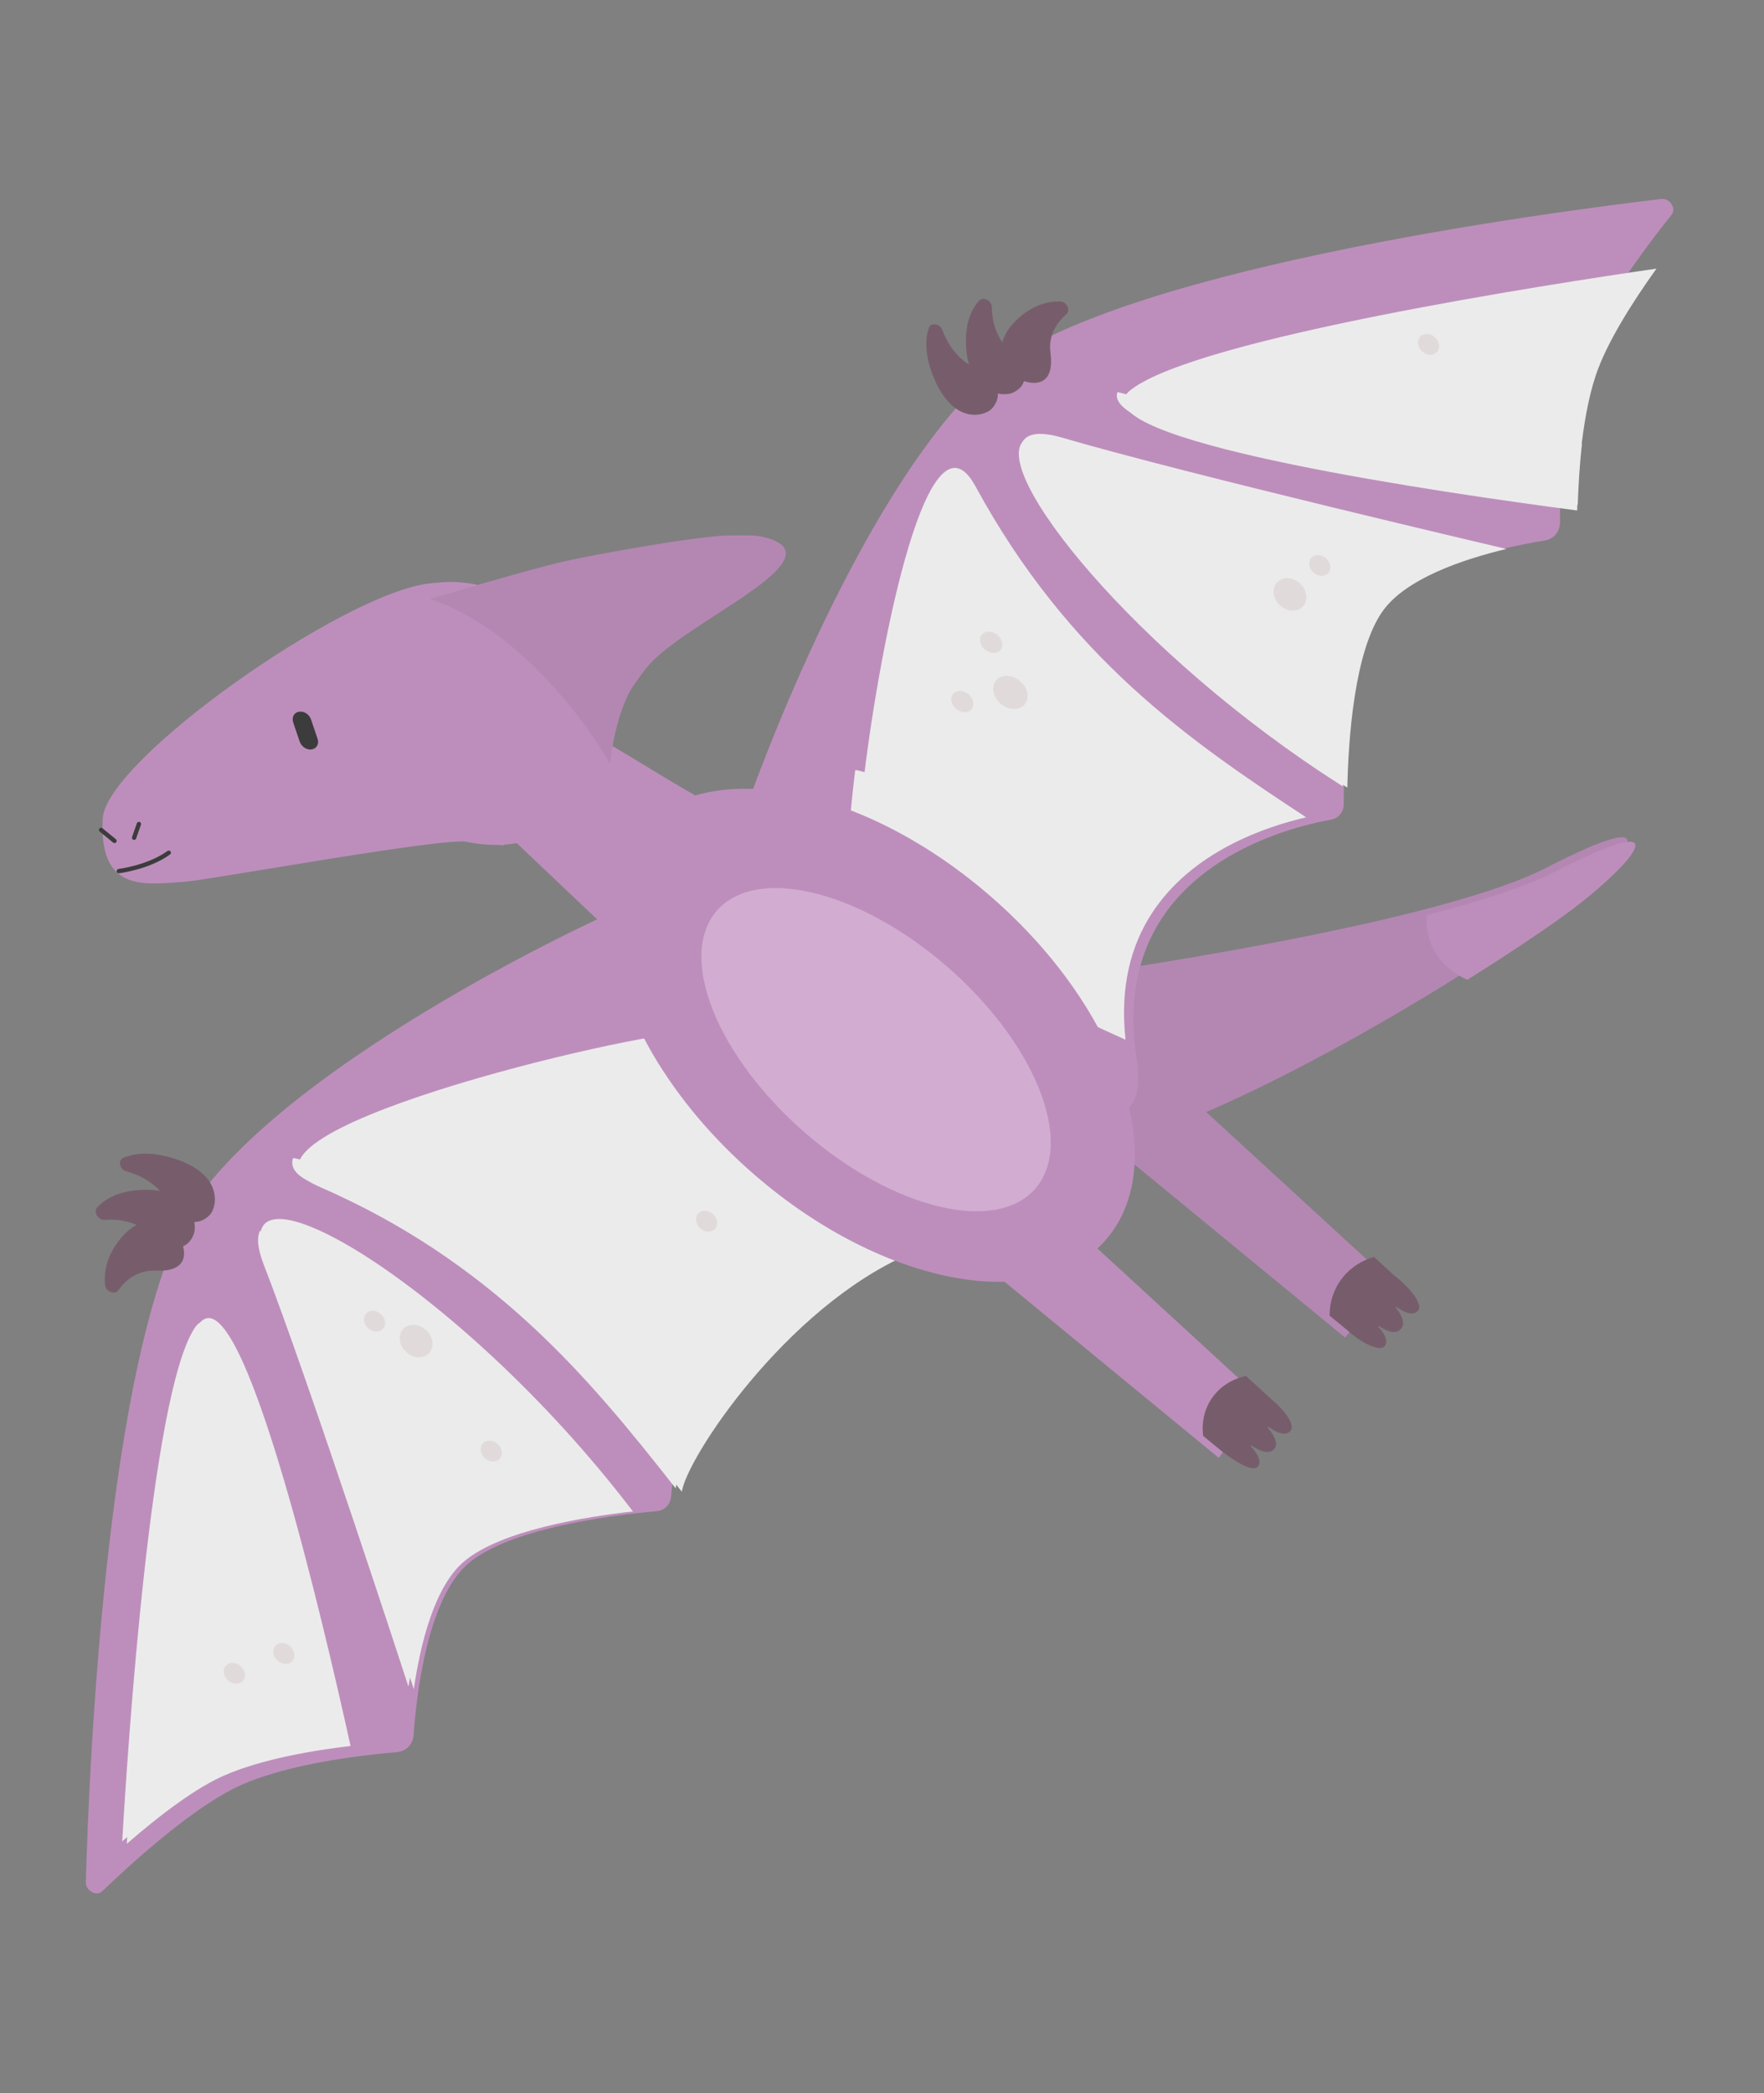 <?xml version="1.0" encoding="UTF-8"?> <svg xmlns="http://www.w3.org/2000/svg" width="134" height="159" viewBox="0 0 134 159" fill="none"><rect x="0" y="0" width="134" height="159" fill="#808080" stroke="none"/><g opacity="0.84"><path d="M119.405 68.309C117.926 69.477 114.787 71.647 110.8 74.143C104.291 78.211 95.533 83.126 88.072 85.909C76.035 90.393 79.462 74.439 79.462 74.439C79.462 74.439 95.769 72.252 107.715 69.205C111.696 68.188 115.188 67.08 117.439 65.923C127.347 60.835 123.303 65.241 119.405 68.309Z" fill="#BE88BD"></path><path d="M105.559 97.262L105.554 97.265L104.499 98.612L104.484 98.633L103.286 100.177L103.271 100.189L102.179 101.6L102.072 101.511L100.695 100.379L81.517 84.616L85.663 78.987L104.076 95.901L105.559 97.262Z" fill="#BE88BD"></path><path d="M126.985 16.304C126.638 16.736 126.234 17.258 125.788 17.837C125.357 18.405 124.889 19.029 124.416 19.694C122.626 22.193 120.698 25.22 119.892 27.661C119.338 29.33 119.002 31.331 118.796 33.262C118.627 34.861 118.553 36.418 118.524 37.7C118.507 38.463 118.498 39.127 118.505 39.651C118.503 39.727 118.5 39.803 118.487 39.877C118.407 40.493 117.96 40.962 117.327 41.058C116.511 41.189 115.349 41.407 114.041 41.714C110.721 42.507 106.486 43.956 104.758 46.363C103.275 48.431 102.608 52.252 102.308 55.606C102.178 57.112 102.114 58.522 102.09 59.643C102.076 60.191 102.074 60.675 102.075 61.063C102.078 61.413 101.949 61.713 101.733 61.937C101.569 62.105 101.352 62.218 101.093 62.261C100.789 62.319 100.415 62.391 99.996 62.487C95.388 63.544 84.877 67.3 86.22 79.445C86.246 79.714 86.286 79.99 86.326 80.266C88.385 94.043 65.759 70.663 58.801 63.212C57.564 61.891 56.825 61.064 56.806 61.041C56.806 61.041 64.842 37.92 74.874 28.668C83.621 20.595 117.656 16.119 126.198 15.114C126.835 15.033 127.363 15.831 126.985 16.304Z" fill="#C891C7"></path><path d="M125.832 20.404C124.006 22.955 122.039 26.045 121.213 28.535C120.648 30.238 120.303 32.279 120.09 34.249C119.915 35.88 119.839 37.467 119.807 38.775C109.36 37.404 84.147 33.716 85.417 30.206C85.49 30.001 85.654 29.795 85.923 29.596C90.98 25.674 118.094 21.524 125.832 20.404Z" fill="white"></path><path d="M102.211 59.737C102.26 59.767 102.304 59.8 102.349 59.823C102.426 56.159 102.876 49.427 105.049 46.398C106.795 43.964 111.076 42.498 114.432 41.696C114.432 41.696 90.054 35.992 80.697 33.245C71.335 30.493 83.759 48.006 102.211 59.737Z" fill="white"></path><path d="M99.22 62.082C96.173 62.782 90.535 64.667 87.486 69.393C85.938 71.783 85.055 74.909 85.501 78.975C84.583 78.563 83.564 78.098 82.482 77.595C75.31 74.252 65.372 69.095 65.126 66.091C65.081 65.552 65.108 64.646 65.183 63.474C65.265 62.25 65.421 60.741 65.623 59.059C66.941 48.254 70.56 30.431 74.096 36.931C81.19 49.978 90.389 56.282 99.22 62.082Z" fill="white"></path><path opacity="0.5" d="M73.627 54.019C73.263 54.215 72.733 54.048 72.443 53.647C72.153 53.246 72.212 52.762 72.576 52.566C72.94 52.37 73.47 52.536 73.76 52.938C74.05 53.339 73.99 53.823 73.627 54.019Z" fill="#E9D8D8"></path><path opacity="0.5" d="M77.57 53.723C77.006 54.027 76.182 53.769 75.732 53.145C75.281 52.522 75.373 51.77 75.938 51.465C76.503 51.161 77.326 51.419 77.777 52.043C78.228 52.666 78.135 53.418 77.57 53.723Z" fill="#E9D8D8"></path><path opacity="0.5" d="M97.514 46.186C96.879 45.818 96.578 45.056 96.844 44.485C97.109 43.913 97.839 43.748 98.474 44.115C99.11 44.483 99.41 45.245 99.145 45.816C98.88 46.388 98.149 46.554 97.514 46.186Z" fill="#E9D8D8"></path><path opacity="0.5" d="M75.822 49.511C75.459 49.707 74.928 49.541 74.638 49.139C74.348 48.738 74.408 48.254 74.771 48.058C75.135 47.862 75.665 48.029 75.955 48.43C76.245 48.831 76.186 49.315 75.822 49.511Z" fill="#E9D8D8"></path><path opacity="0.5" d="M99.946 43.615C99.537 43.378 99.343 42.888 99.514 42.52C99.685 42.152 100.155 42.045 100.564 42.282C100.973 42.519 101.166 43.009 100.996 43.377C100.825 43.745 100.355 43.852 99.946 43.615Z" fill="#E9D8D8"></path><path opacity="0.5" d="M108.211 26.826C107.802 26.589 107.609 26.099 107.78 25.731C107.95 25.363 108.421 25.256 108.83 25.493C109.239 25.73 109.432 26.22 109.261 26.588C109.09 26.956 108.62 27.063 108.211 26.826Z" fill="#E9D8D8"></path><path d="M72.8 93.332C72.289 93.385 71.671 93.397 70.941 93.354C70.906 93.351 70.531 93.61 69.918 94.072C60.4 97.15 52.418 108.55 51.234 112.043C51.174 112.217 51.124 112.384 51.104 112.537C51.103 112.556 51.098 112.57 51.097 112.589C51.042 113.017 51 113.391 50.969 113.701C50.919 114.302 50.474 114.733 49.874 114.787C49.492 114.819 49.016 114.865 48.47 114.926C44.888 115.323 38.328 116.365 35.551 118.778C33.319 120.713 32.268 125.069 31.775 128.459C31.585 129.792 31.475 130.975 31.417 131.795C31.368 132.506 30.845 133.031 30.127 133.09C29.606 133.132 28.947 133.194 28.197 133.284C25.399 133.603 21.313 134.27 18.382 135.555C17.328 136.02 16.167 136.72 15.007 137.54C13.594 138.529 12.169 139.691 10.901 140.785C10.427 141.2 9.973 141.6 9.549 141.987C8.865 142.612 8.257 143.181 7.771 143.65C7.337 144.074 6.503 143.617 6.52 142.965C6.76 134.35 8.149 99.997 15.362 90.543C23.631 79.709 45.806 69.623 45.806 69.623C45.806 69.623 83.605 92.152 72.8 93.332Z" fill="#C891C7"></path><path d="M14.736 93.693C14.455 94.521 13.52 95.561 11.444 93.738C10.28 92.717 8.923 92.582 7.966 92.659C7.462 92.703 7.063 92.057 7.387 91.705C7.962 91.082 8.994 90.442 10.84 90.375C14.501 90.255 15.016 92.865 14.736 93.693Z" fill="#755767"></path><path d="M15.942 92.275C15.36 92.892 14.055 93.463 12.66 91.141C11.876 89.839 10.581 89.241 9.6 88.973C9.08 88.833 8.924 88.133 9.371 87.944C10.168 87.608 11.43 87.415 13.28 88.015C16.954 89.205 16.518 91.653 15.942 92.275Z" fill="#755767"></path><path d="M13.743 94.233C14.159 95.115 14.32 96.622 11.817 96.519C10.41 96.462 9.508 97.276 8.992 98.001C8.72 98.387 8.035 98.113 7.983 97.603C7.886 96.69 8.058 95.448 9.105 94.136C11.201 91.53 13.336 93.353 13.743 94.233Z" fill="#755767"></path><path d="M26.631 132.619C23.883 132.939 19.871 133.606 16.99 134.88C15.955 135.338 14.813 136.032 13.672 136.842C12.283 137.818 10.882 138.967 9.633 140.048C10.041 132.48 11.697 105.96 15.006 100.722C15.238 100.349 15.492 100.16 15.756 100.12C19.017 99.682 24.48 122.874 26.631 132.619Z" fill="white"></path><path d="M47.98 114.676C48.013 114.716 48.046 114.765 48.079 114.806C44.508 115.202 37.969 116.243 35.201 118.648C32.976 120.578 31.927 124.922 31.435 128.302C31.435 128.302 23.718 104.812 20.209 95.839C16.695 86.87 34.898 97.558 47.98 114.676Z" fill="white"></path><path opacity="0.5" d="M28.141 101.021C27.732 100.785 27.539 100.294 27.709 99.926C27.88 99.558 28.35 99.452 28.759 99.689C29.168 99.925 29.362 100.416 29.191 100.784C29.02 101.152 28.55 101.258 28.141 101.021Z" fill="#E9D8D8"></path><path opacity="0.5" d="M37.008 110.889C36.599 110.652 36.406 110.161 36.577 109.793C36.747 109.425 37.217 109.319 37.627 109.556C38.036 109.792 38.229 110.283 38.058 110.651C37.887 111.019 37.417 111.125 37.008 110.889Z" fill="#E9D8D8"></path><path opacity="0.5" d="M31.131 102.897C30.496 102.529 30.195 101.767 30.461 101.196C30.726 100.624 31.456 100.458 32.092 100.826C32.727 101.194 33.027 101.956 32.762 102.527C32.497 103.099 31.767 103.265 31.131 102.897Z" fill="#E9D8D8"></path><path d="M24.214 90.12C37.985 96.133 45.17 104.885 51.797 113.311C51.797 113.292 51.803 113.278 51.803 113.259C51.828 113.119 51.869 112.948 51.936 112.759C53.129 109.228 61.211 97.689 70.84 94.573C71.629 94.318 72.426 94.123 73.23 93.987C73.447 93.949 73.618 93.897 73.761 93.829C77.356 91.959 54.079 78.366 52.739 78.373C47.962 78.409 15.26 86.212 24.214 90.12Z" fill="white"></path><path opacity="0.5" d="M17.493 127.764C17.084 127.527 16.89 127.036 17.061 126.668C17.232 126.3 17.702 126.194 18.111 126.431C18.52 126.667 18.713 127.158 18.542 127.526C18.372 127.894 17.902 128 17.493 127.764Z" fill="#E9D8D8"></path><path opacity="0.5" d="M21.25 126.256C20.841 126.019 20.648 125.529 20.819 125.161C20.99 124.793 21.46 124.686 21.869 124.923C22.278 125.16 22.471 125.65 22.3 126.018C22.13 126.386 21.66 126.492 21.25 126.256Z" fill="#E9D8D8"></path><path opacity="0.5" d="M53.368 93.428C52.959 93.191 52.765 92.701 52.936 92.332C53.107 91.964 53.577 91.858 53.986 92.095C54.395 92.332 54.588 92.822 54.417 93.19C54.247 93.558 53.777 93.664 53.368 93.428Z" fill="#E9D8D8"></path><path d="M95.953 106.394L95.932 106.419L94.902 107.747L94.881 107.762L93.685 109.306L93.669 109.317L92.608 110.687L92.577 110.728L91.103 109.519L71.915 93.745L76.056 88.119L94.367 104.94L95.953 106.394Z" fill="#C891C7"></path><path d="M96.814 110.051C96.488 110.441 95.421 110.065 94.351 109.216C94.254 109.138 94.157 109.061 94.065 108.979C94.027 108.943 93.983 108.91 93.945 108.873C93.867 108.799 93.79 108.726 93.718 108.658C92.78 107.73 92.291 106.759 92.613 106.382C92.939 106.001 93.972 106.357 95.028 107.179C95.076 107.218 95.125 107.256 95.173 107.295C95.236 107.351 95.299 107.398 95.362 107.454C95.56 107.624 95.743 107.806 95.911 107.98C96.712 108.841 97.11 109.702 96.814 110.051Z" fill="#C891C7"></path><path d="M85.027 78.193C85.019 78.114 85.017 78.032 85.005 77.947C85.001 77.913 85.003 77.875 84.999 77.84C84.993 77.733 84.986 77.625 84.98 77.518C84.981 77.499 84.976 77.484 84.977 77.465C84.975 77.373 84.968 77.284 84.966 77.192C84.968 77.154 84.964 77.12 84.96 77.076C84.958 77.003 84.956 76.93 84.953 76.857C84.954 76.819 84.951 76.784 84.952 76.746C84.951 76.645 84.949 76.543 84.948 76.442C84.949 76.413 84.949 76.394 84.95 76.365C84.953 76.288 84.951 76.206 84.953 76.13C84.955 76.091 84.956 76.053 84.957 76.015C84.96 75.948 84.962 75.881 84.964 75.814C84.966 75.775 84.972 75.743 84.968 75.708C84.971 75.613 84.98 75.513 84.983 75.418C84.984 75.389 84.985 75.36 84.986 75.331C84.993 75.26 85.001 75.19 85.004 75.113C85.005 75.075 85.011 75.042 85.012 75.004C85.015 74.937 85.027 74.872 85.029 74.805C85.035 74.773 85.036 74.744 85.038 74.706C85.051 74.612 85.059 74.522 85.072 74.428C85.073 74.4 85.084 74.373 85.085 74.344C85.093 74.273 85.105 74.209 85.117 74.144C85.123 74.111 85.124 74.073 85.13 74.04C85.143 73.975 85.15 73.904 85.162 73.84C85.163 73.811 85.174 73.784 85.175 73.755C85.193 73.668 85.206 73.574 85.224 73.486C85.23 73.463 85.236 73.44 85.237 73.411C85.254 73.343 85.266 73.278 85.284 73.209C85.29 73.176 85.301 73.15 85.302 73.121C85.319 73.052 85.336 72.983 85.354 72.915C85.359 72.892 85.36 72.873 85.371 72.856C85.394 72.764 85.417 72.682 85.44 72.59C85.445 72.567 85.451 72.554 85.457 72.531C85.474 72.462 85.496 72.389 85.519 72.326C85.524 72.304 85.535 72.277 85.541 72.254C85.564 72.181 85.586 72.099 85.609 72.027C85.609 72.017 85.615 72.004 85.62 72C85.647 71.914 85.675 71.828 85.708 71.739C85.714 71.725 85.719 71.712 85.725 71.699C85.747 71.626 85.779 71.556 85.802 71.483C85.807 71.47 85.813 71.447 85.819 71.434C85.884 71.264 85.95 71.094 86.02 70.93C86.021 70.921 86.026 70.917 86.026 70.907C86.059 70.827 86.096 70.753 86.129 70.673C86.129 70.663 86.134 70.659 86.14 70.646C86.41 70.046 86.713 69.486 87.055 68.963C86.987 68.91 86.919 68.868 86.851 68.815C75.625 60.783 65.037 58.491 65.037 58.491L64.961 58.519C64.752 60.221 64.605 61.748 64.517 62.978C68.106 65.234 75.752 70.043 75.846 70.217C75.912 70.336 79.166 74.042 82 77.247C83.098 77.76 84.133 78.227 85.051 78.641C85.04 78.528 85.029 78.415 85.018 78.302C85.029 78.266 85.03 78.227 85.027 78.193Z" fill="white"></path><path d="M98.03 108.691C97.772 108.993 97.275 109.035 96.362 108.384C96.323 108.357 96.277 108.4 96.31 108.441C96.919 109.168 97.072 109.741 96.814 110.052C96.525 110.396 95.941 110.391 95.079 109.804C95.036 109.771 94.995 109.82 95.028 109.86C95.695 110.6 95.792 111.104 95.549 111.394C95.033 111.998 92.869 110.277 92.869 110.277L91.4 109.072C91.364 108.82 91.349 108.563 91.362 108.312C91.374 108.099 91.397 107.888 91.439 107.68C91.625 106.737 92.145 105.87 92.978 105.255C93.482 104.883 94.055 104.636 94.648 104.513L96.228 105.961C96.228 105.961 96.549 106.252 96.722 106.402C97.876 107.404 98.34 108.323 98.03 108.691Z" fill="#755767"></path><path fill-rule="evenodd" clip-rule="evenodd" d="M45.985 56.367C46.011 55.824 45.986 55.262 45.914 54.684C45.731 53.233 45.254 51.848 44.52 50.571C43.377 48.551 41.65 46.833 39.627 45.696C38.09 44.832 36.376 44.295 34.612 44.211C33.919 44.176 33.26 44.245 32.611 44.319C26.052 45.057 8.03 57.767 7.804 62.177C7.53 67.489 10.557 67.249 13.67 67.003C13.803 66.992 13.936 66.982 14.068 66.972C14.733 66.921 17.197 66.516 20.235 66.017C25.986 65.071 33.796 63.788 35.374 63.928C35.958 64.053 36.548 64.135 37.141 64.164C37.383 64.174 37.623 64.177 37.854 64.174C37.924 64.181 37.985 64.188 38.037 64.194C38.122 64.204 38.183 64.21 38.219 64.213C38.248 64.216 38.263 64.22 38.263 64.22L38.229 64.161C38.579 64.141 38.921 64.101 39.255 64.043L41.529 66.199L46.371 70.79L46.373 70.808C46.876 76.618 50.843 83.649 57.379 89.288C67.236 97.791 79.2 99.925 84.111 94.046C86.992 90.594 86.797 85.157 84.163 79.533C82.303 75.56 79.224 71.504 75.149 67.996C69.6 63.203 63.375 60.431 58.125 59.976C56.782 59.862 55.493 59.895 54.304 60.089C53.792 60.168 53.289 60.278 52.815 60.422L52.813 60.421C51.9 59.895 50.329 58.974 47.901 57.485C47.321 57.131 46.672 56.755 45.985 56.367Z" fill="#C891C7"></path><path d="M107.726 99.544C107.468 99.846 106.956 99.899 106.08 99.275C106.042 99.248 106.001 99.287 106.034 99.328C106.629 100.058 106.698 100.609 106.434 100.924C106.145 101.267 105.613 101.307 104.752 100.719C104.713 100.692 104.677 100.738 104.705 100.772C105.369 101.507 105.412 101.975 105.164 102.27C104.854 102.638 103.608 102.149 102.453 101.136C102.425 101.111 102.4 101.092 102.377 101.063L101.004 99.935C101 99.742 101.007 99.552 101.033 99.365C101.068 99.071 101.123 98.78 101.217 98.497C101.49 97.618 102.033 96.819 102.836 96.225C103.309 95.876 103.833 95.629 104.374 95.471L105.848 96.821L105.842 96.825C106.007 96.945 106.161 97.072 106.33 97.217C107.478 98.233 108.036 99.176 107.726 99.544Z" fill="#755767"></path><path d="M84.887 29.781C83.574 33.391 109.227 37.01 119.851 38.352C119.892 37.008 119.987 35.383 120.171 33.701C120.038 33.705 119.894 33.706 119.755 33.714C101.975 34.232 84.887 29.781 84.887 29.781Z" fill="white"></path><path d="M102.227 55.69C102.192 55.668 102.16 55.647 102.12 55.629C84.845 45.456 78.448 34.498 77.841 33.406C74.965 35.575 86.24 49.706 101.872 59.645C101.921 59.674 101.964 59.707 102.008 59.73C102.032 58.608 102.086 57.195 102.227 55.69Z" fill="white"></path><path d="M78.704 90.218C81.643 86.697 78.584 79.147 71.871 73.355C65.159 67.562 57.334 65.721 54.395 69.243C51.456 72.764 54.514 80.314 61.227 86.106C67.94 91.898 75.764 93.739 78.704 90.218Z" fill="#E1B4E0"></path><path d="M48.138 52.056C48.495 51.539 48.878 50.974 49.351 50.444C52.355 47.108 63.721 42.394 58.201 40.84C57.324 40.59 56.586 40.687 55.535 40.67C53.314 40.634 44.8 42.188 42.844 42.643C39.758 43.364 32.636 45.507 32.636 45.507C39.32 47.603 44.886 55.289 46.337 58.051C46.337 58.051 46.712 54.117 48.138 52.056Z" fill="#BE88BD"></path><path d="M10.551 62.589L10.187 63.63" stroke="#2F2F2F" stroke-width="0.329" stroke-miterlimit="10" stroke-linecap="round"></path><path d="M7.68 63.039L8.698 63.872" stroke="#2F2F2F" stroke-width="0.329" stroke-miterlimit="10" stroke-linecap="round"></path><path d="M27.012 67.611C26.965 67.645 26.914 67.674 26.873 67.704C26.899 67.685 26.924 67.666 26.955 67.653L26.96 67.649C26.976 67.638 26.991 67.626 27.012 67.611Z" fill="#635A53"></path><path d="M19.757 59.55C19.726 59.573 19.695 59.596 19.669 59.625C19.679 59.617 19.689 59.61 19.7 59.602C19.715 59.581 19.736 59.566 19.757 59.55Z" fill="#635A53"></path><path d="M19.66 59.626C19.649 59.634 19.638 59.642 19.627 59.66C19.643 59.648 19.654 59.64 19.665 59.622C19.665 59.622 19.665 59.622 19.66 59.626Z" fill="#635A53"></path><path d="M19.784 59.546C19.779 59.55 19.769 59.558 19.764 59.561C19.805 59.531 19.836 59.498 19.878 59.468C19.847 59.491 19.816 59.514 19.785 59.536C19.79 59.542 19.79 59.542 19.784 59.546Z" fill="#635A53"></path><path d="M23.682 56.924C24.046 56.862 24.258 56.513 24.122 56.11L23.625 54.644C23.498 54.268 23.102 53.994 22.712 54.06C22.348 54.123 22.136 54.472 22.273 54.875L22.764 56.327C22.921 56.748 23.331 56.984 23.682 56.924Z" fill="#2F2F2F"></path><path d="M15.476 100.35C15.213 100.386 14.966 100.58 14.736 100.949C11.459 106.143 9.721 132.383 9.283 139.865C10.516 138.78 11.898 137.649 13.269 136.677C13.418 131.591 13.755 119.738 13.913 114.626C14.053 109.976 14.953 103.673 15.476 100.35Z" fill="white"></path><path d="M35.57 117.966C26.961 106.195 20.808 95.342 19.761 93.461C19.494 93.978 19.56 94.83 20.034 96.053C23.474 104.914 31.029 128.115 31.029 128.115C31.21 126.898 31.464 125.555 31.818 124.245C32.436 121.965 33.367 119.792 34.761 118.576C35.007 118.356 35.277 118.157 35.57 117.966Z" fill="white"></path><path d="M22.264 87.956C22.025 88.647 22.452 89.296 23.743 89.859C37.515 95.872 44.701 104.626 51.329 113.053C51.329 113.034 51.335 113.02 51.336 113.001L51.336 112.992C51.361 112.842 51.402 112.671 51.468 112.501C51.513 112.365 51.568 112.212 51.639 112.047C52.158 110.793 53.3 108.863 54.9 106.717C51.28 103.268 46.329 98.827 41.9 95.77C34.58 90.71 24.419 88.405 22.264 87.956Z" fill="white"></path><path d="M120.029 68.62C118.556 69.782 115.432 71.94 111.463 74.422C110.499 73.984 109.697 73.352 109.152 72.531C108.549 71.631 108.306 70.596 108.389 69.507C112.352 68.496 115.829 67.395 118.07 66.245C127.934 61.184 123.907 65.568 120.029 68.62Z" fill="#C891C7"></path><path d="M9.026 66.166C9.026 66.166 11.28 65.89 12.818 64.771" stroke="#2F2F2F" stroke-width="0.329" stroke-miterlimit="10" stroke-linecap="round"></path><path d="M76.927 29.835C77.703 29.49 78.624 28.487 76.684 26.622C75.596 25.576 75.353 24.27 75.343 23.324C75.336 22.824 74.682 22.502 74.371 22.841C73.816 23.454 73.288 24.523 73.386 26.321C73.581 29.908 76.151 30.18 76.927 29.835Z" fill="#755767"></path><path d="M75.367 31.016C75.921 30.394 76.362 29.053 73.973 27.884C72.631 27.224 71.934 26.004 71.578 25.058C71.393 24.558 70.692 24.468 70.547 24.925C70.288 25.735 70.214 26.998 70.965 28.768C72.459 32.287 74.813 31.637 75.367 31.016Z" fill="#755767"></path><path d="M77.716 28.925C78.622 29.253 80.124 29.288 79.797 26.807C79.614 25.41 80.337 24.451 81.003 23.866C81.354 23.561 81.027 22.907 80.52 22.895C79.613 22.881 78.4 23.159 77.201 24.321C74.828 26.637 76.816 28.593 77.716 28.925Z" fill="#755767"></path></g></svg> 